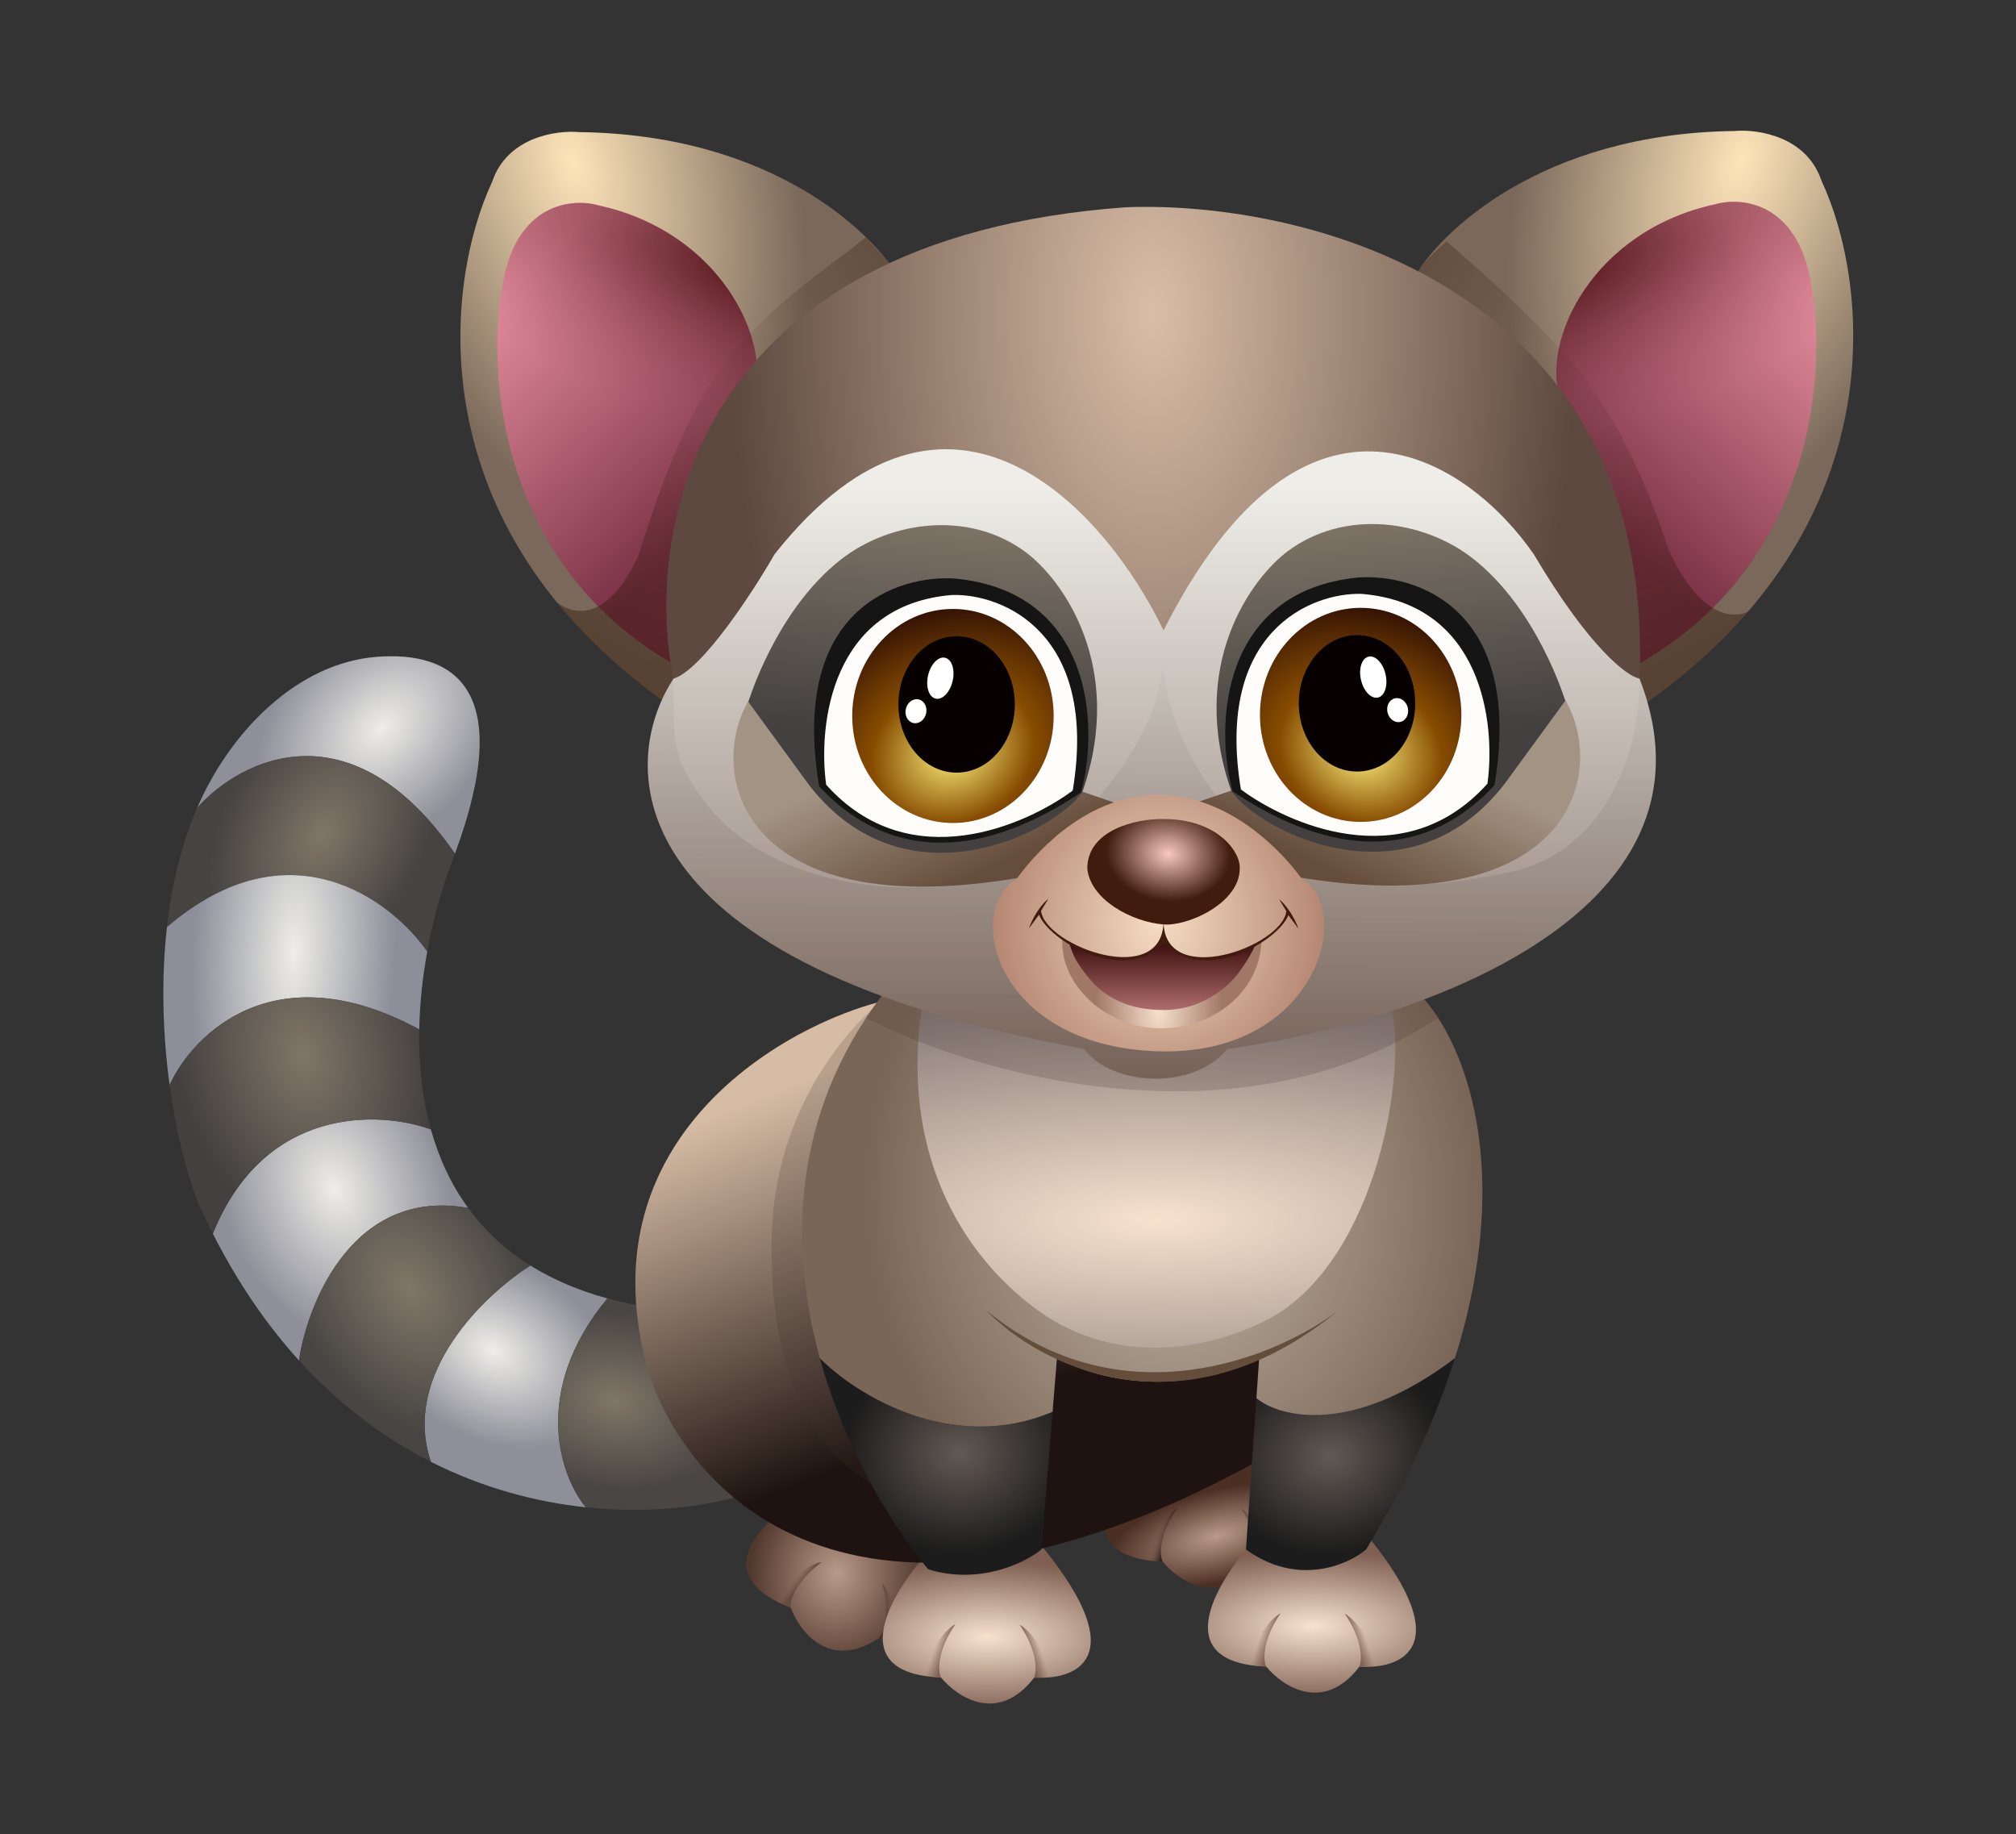 <?xml version="1.0" encoding="UTF-8"?> <svg xmlns="http://www.w3.org/2000/svg" width="2592" height="2358" viewBox="0 0 2592 2358" fill="none"><rect x="0" y="0" width="2592" height="2358" fill="#333333" stroke="none"/><path d="M1482.82 1841.41C1432.82 1894.74 1365.22 2002.61 1494.82 2007.41C1515.48 2032.74 1568.41 2068.21 1614.81 2007.41C1666.81 2011.41 1742.01 1983.81 1626.81 1841.41H1482.82Z" fill="url(#paint0_radial_2761_116)"></path><path d="M1513.31 1938.91C1489.71 1973.71 1490.81 1999.41 1494.81 2007.41C1481.81 2006.91 1476.81 2005.91 1473.31 2005.41C1480.91 1965.41 1503.65 1943.91 1513.31 1938.91Z" fill="url(#paint1_linear_2761_116)"></path><path d="M1595.81 1939.41C1619.41 1974.21 1618.31 1999.91 1614.31 2007.91C1627.31 2007.41 1632.81 2007.41 1636.31 2006.91C1628.71 1966.91 1605.48 1944.41 1595.81 1939.41Z" fill="url(#paint2_linear_2761_116)"></path><path d="M1059.36 1905.88C994.725 1940.03 895.69 2020.01 1016.67 2066.74C1027.96 2097.42 1066.46 2148.19 1130.13 2105.81C1177.99 2126.52 1258.08 2124.91 1195.52 1952.76L1059.36 1905.88Z" fill="url(#paint3_radial_2761_116)"></path><path d="M1056.46 2008C1022.81 2033.22 1015.49 2057.88 1016.67 2066.74C1004.54 2062.04 1000.13 2059.47 996.988 2057.85C1017.2 2022.51 1045.69 2009.58 1056.46 2008Z" fill="url(#paint4_linear_2761_116)"></path><path d="M1134.3 2035.33C1145.29 2075.92 1135.88 2099.86 1129.49 2106.12C1141.95 2109.88 1147.15 2111.67 1150.62 2112.34C1156.45 2072.04 1141.81 2043.2 1134.3 2035.33Z" fill="url(#paint5_linear_2761_116)"></path><path d="M1615.94 1976.41C1565.94 2029.74 1498.34 2137.61 1627.94 2142.41C1648.61 2167.74 1701.54 2203.21 1747.94 2142.41C1799.94 2146.41 1875.14 2118.81 1759.94 1976.41H1615.94Z" fill="url(#paint6_radial_2761_116)"></path><path d="M1646.44 2073.91C1622.84 2108.71 1623.94 2134.41 1627.94 2142.41C1614.94 2141.91 1609.94 2140.91 1606.44 2140.41C1614.04 2100.41 1636.77 2078.91 1646.44 2073.91Z" fill="url(#paint7_linear_2761_116)"></path><path d="M1728.94 2074.41C1752.54 2109.21 1751.44 2134.91 1747.44 2142.91C1760.44 2142.41 1765.94 2142.41 1769.44 2141.91C1761.84 2101.91 1738.6 2079.41 1728.94 2074.41Z" fill="url(#paint8_linear_2761_116)"></path><path d="M1197.82 1990.41C1147.82 2043.74 1080.22 2151.61 1209.82 2156.41C1230.48 2181.74 1283.41 2217.21 1329.81 2156.41C1381.81 2160.41 1457.01 2132.81 1341.81 1990.41H1197.82Z" fill="url(#paint9_radial_2761_116)"></path><path d="M1228.31 2087.91C1204.71 2122.71 1205.81 2148.41 1209.81 2156.41C1196.81 2155.91 1191.81 2154.91 1188.31 2154.41C1195.91 2114.41 1218.65 2092.91 1228.31 2087.91Z" fill="url(#paint10_linear_2761_116)"></path><path d="M1310.81 2088.41C1334.41 2123.21 1333.31 2148.91 1329.31 2156.91C1342.31 2156.41 1347.81 2156.41 1351.31 2155.91C1343.71 2115.91 1320.48 2093.41 1310.81 2088.41Z" fill="url(#paint11_linear_2761_116)"></path><path d="M584.94 1097.4C662.94 887.001 584.94 836.409 483.939 844.411C382.939 852.413 296.579 939.146 253.439 1038.63C307.772 977.223 450.14 903.002 584.94 1097.4Z" fill="url(#paint12_radial_2761_116)"></path><path d="M549.299 1223.4C557.909 1176.13 570.971 1132.64 584.94 1097.4C450.14 903.002 307.772 977.223 253.439 1038.63C232.959 1085.86 220.682 1138.34 214.641 1191.9C371.203 1057.1 502.981 1156.73 549.299 1223.4Z" fill="url(#paint13_radial_2761_116)"></path><path d="M549.299 1223.4C502.981 1156.73 371.203 1057.1 214.641 1191.9C206.88 1260.72 209.415 1331.33 218.074 1394.9C247.925 1329.23 353.907 1223 539.033 1323.4C539.67 1289.26 543.461 1255.46 549.299 1223.4Z" fill="url(#paint14_radial_2761_116)"></path><path d="M554.012 1451.9C488.283 1427.9 340.185 1421.1 273.631 1585.9C306.541 1650.71 344.068 1704.5 384.394 1748.9C395.909 1672.57 455.539 1526.51 601.939 1552.91C579.506 1522.17 564.018 1487.89 554.012 1451.9Z" fill="url(#paint15_radial_2761_116)"></path><path d="M780.939 1669.16C742.619 1658.71 709.84 1644.34 681.939 1626.89C623.321 1663.93 515.671 1766.26 554.012 1879.21C621.673 1913.46 690.273 1931.05 753.439 1937.73C722.106 1901.45 680.539 1790.36 780.939 1669.16Z" fill="url(#paint16_radial_2761_116)"></path><path d="M218.074 1394.9C225.893 1452.3 238.705 1503.97 253.439 1543.4C259.953 1558.07 266.689 1572.23 273.631 1585.9C340.185 1421.1 488.283 1427.9 554.012 1451.9C542.472 1410.39 538.226 1366.62 539.033 1323.4C353.907 1223 247.925 1329.23 218.074 1394.9Z" fill="url(#paint17_radial_2761_116)"></path><path d="M601.939 1552.91C455.539 1526.51 395.909 1672.57 384.394 1748.9C437.466 1807.34 495.387 1849.53 554.012 1879.21C515.671 1766.26 623.321 1663.93 681.939 1626.89C648.732 1606.12 622.437 1580.99 601.939 1552.91Z" fill="url(#paint18_radial_2761_116)"></path><path d="M853.44 1677.4H816.44C804.109 1675.01 792.282 1672.26 780.939 1669.16C680.539 1790.36 722.106 1901.45 753.439 1937.73C831.358 1945.96 901.01 1937.59 950.439 1923.4L853.44 1677.4Z" fill="url(#paint19_radial_2761_116)"></path><path d="M830.439 1751.91C874.272 1912.91 1092.24 2164.01 1613.44 1880.41C1625.92 1870.66 1647.43 1848.49 1674.9 1811.91C1672 1670.34 1719.52 1705.37 1672 1712C1767.47 1569.64 1366.42 1683.08 1364.55 1683.41C1197.36 1713.2 1259.8 1825.99 1198.38 1731.91C1188.4 1716.63 1179.54 1700.39 1171.71 1683.41C1164.5 1667.81 1158.17 1651.59 1152.63 1634.91C1137.91 1590.61 1128.81 1543.12 1124.01 1495.64C1122.82 1483.87 1121.89 1472.1 1121.2 1460.38C1117.66 1399.61 1120.67 1340.19 1127.44 1288.91C1102.13 1295.82 1072.57 1306.8 1041.94 1322.13C1019.27 1333.48 996.003 1347.22 973.439 1363.45C950.64 1379.85 928.555 1398.8 908.51 1420.41C884.695 1446.09 863.762 1475.52 847.936 1508.91C837.468 1531 829.235 1554.81 823.881 1580.41C819.187 1602.86 816.706 1626.68 816.875 1651.91C817.084 1683.07 821.332 1716.38 830.439 1751.91Z" fill="url(#paint20_linear_2761_116)"></path><path d="M1131.94 1288.41C1134.61 1494.41 1141.14 1908.41 1145.94 1916.41C1145.94 1916.41 991.94 1885.8 991.939 1602.41C991.939 1394.41 1131.94 1288.41 1131.94 1288.41Z" fill="#43322E" fill-opacity="0.2"></path><path d="M1601.94 1991.91C1668.34 2039.91 1732.61 2011.91 1756.44 1991.91C1810.54 1902.61 1847.19 1820.43 1870.66 1745.91C1738.04 1846.31 1645.21 1822.08 1615.38 1797.41L1601.94 1991.91Z" fill="url(#paint21_radial_2761_116)"></path><path d="M1193.44 2017.41C1259.84 2037.81 1318.11 2008.91 1338.94 1991.91L1353.33 1814.91C1222.84 1870.11 1099.48 1791.91 1054.11 1745.91C1085.95 1861.45 1145.22 1959.41 1193.44 2017.41Z" fill="url(#paint22_radial_2761_116)"></path><path d="M1827.44 1280.41H1133.44C1017.27 1434.34 1014.85 1603.48 1054.11 1745.91C1099.48 1791.91 1222.84 1870.11 1353.33 1814.91L1358.94 1745.91C1466.14 1800.71 1576.94 1768.74 1618.94 1745.91L1615.38 1797.41C1645.21 1822.08 1738.04 1846.31 1870.66 1745.91C1947.49 1502 1883.1 1340.29 1827.44 1280.41Z" fill="url(#paint23_radial_2761_116)"></path><path d="M1784.94 1280.41H1187.44C1150.44 1497.41 1253.44 1627.14 1336.44 1685.91C1455.64 1770.31 1593.44 1721.08 1647.44 1685.91C1775.94 1599.91 1813.27 1358.41 1784.94 1280.41Z" fill="url(#paint24_radial_2761_116)"></path><path d="M1113.44 1308.41L1141.94 1268.41C1141.94 1268.41 1818.44 1268.91 1828.44 1280.91C1838.44 1292.91 1848.94 1308.41 1848.94 1308.41C1591.34 1479.61 1250.11 1379.74 1113.44 1308.41Z" fill="#43322E" fill-opacity="0.2"></path><path d="M2229.94 168.411C1981.94 171.611 1850.61 297.745 1815.94 360.411L2117.94 902.41C2441.14 673.61 2401.94 360.411 2341.94 232.411C2322.74 174.811 2259.27 165.745 2229.94 168.411Z" fill="url(#paint25_radial_2761_116)"></path><path d="M2205.94 262.412C2047.94 296.412 1981.27 437.745 2005.94 512.412L2097.94 858.41C2334.74 730.41 2349.94 474.411 2327.94 362.412C2310.34 260.012 2239.27 253.078 2205.94 262.412Z" fill="url(#paint26_linear_2761_116)"></path><path d="M2205.94 262.412C2047.94 296.412 1981.27 437.745 2005.94 512.412L2097.94 858.41C2334.74 730.41 2349.94 474.411 2327.94 362.412C2310.34 260.012 2239.27 253.078 2205.94 262.412Z" fill="url(#paint27_radial_2761_116)" fill-opacity="0.8"></path><path opacity="0.6" d="M2145.94 708.41C2126.74 650.81 2088.01 542.228 2017.94 462.41C1958.66 394.888 1887.94 335.055 1859.94 310.41C1831.51 335.651 1826.36 341.576 1815.94 360.411L2117.94 902.41C2170 865.557 2212.65 826.515 2247.33 786.41C2247.33 786.41 2196.28 815.793 2145.94 708.41Z" fill="url(#paint28_radial_2761_116)"></path><path d="M744.717 169.821C992.717 173.021 1124.05 299.155 1158.72 361.821L856.717 903.82C533.517 675.02 572.717 361.821 632.717 233.821C651.917 176.221 715.383 167.155 744.717 169.821Z" fill="url(#paint29_radial_2761_116)"></path><path d="M768.716 263.822C926.717 297.822 993.383 439.155 968.717 513.822L876.717 859.82C639.917 731.82 624.717 475.821 646.717 363.822C664.317 261.422 735.383 254.488 768.716 263.822Z" fill="url(#paint30_linear_2761_116)"></path><path d="M768.716 263.822C926.717 297.822 993.383 439.155 968.717 513.822L876.717 859.82C639.917 731.82 624.717 475.821 646.717 363.822C664.317 261.422 735.383 254.488 768.716 263.822Z" fill="url(#paint31_radial_2761_116)" fill-opacity="0.8"></path><path opacity="0.6" d="M820 716C839.2 658.4 877.925 525.817 948 446C1007.28 378.478 1085 329.645 1113 305C1141 335 1148.3 342.986 1158.72 361.821L856.717 903.82C804.659 866.967 754.5 823 716 774C716 774 769.664 823.383 820 716Z" fill="url(#paint32_radial_2761_116)"></path><path d="M1447.94 266.411C889.54 306.411 827.273 687.077 865.94 872.411L1493.94 1356.41L2107.94 872.411C2128.74 366.811 1676.61 257.744 1447.94 266.411Z" fill="url(#paint33_radial_2761_116)"></path><path d="M1393.94 1348.41C793.94 1239.61 791.94 985.742 865.94 872.408C902.74 861.207 967.939 761.074 995.939 712.408C1221.54 427.61 1423.27 659.075 1495.94 810.408C1679.94 447.208 1889.94 593.742 1971.94 712.408C2043.94 834.008 2092.61 869.742 2107.94 872.408C2227.94 1181.21 1804.61 1318.41 1577.94 1348.41C1533.94 1402.41 1427.94 1395.41 1393.94 1348.41Z" fill="url(#paint34_linear_2761_116)"></path><path d="M1393.94 1348.41C793.94 1239.61 791.94 985.74 865.94 872.406C865.94 950.906 863.651 971.178 899.939 1022.41C1001.94 1166.41 1223.94 1152.41 1325.94 1118.41C1383.94 1056.41 1494.94 956.41 1494.94 844.41C1494.94 938.41 1577.09 1062.97 1609.94 1056.41C1637.94 1102.41 1543.66 1076.78 1623.94 1104.41C1721.94 1138.13 1799.94 1152.41 1953.94 1118.41C2057.94 1087.74 2107.94 980.41 2107.94 872.406C2227.94 1181.21 1804.61 1318.41 1577.94 1348.41C1533.94 1402.41 1430.94 1397.41 1393.94 1348.41Z" fill="url(#paint35_linear_2761_116)" fill-opacity="0.3"></path><path d="M1993.94 875.41L1541.94 1030.41L1660.94 1126.41C2053.94 1194.41 2073.94 955.41 1993.94 875.41Z" fill="url(#paint36_linear_2761_116)"></path><path d="M1933.94 1008.41C1809.94 1167.41 1617.94 1068.41 1582.94 1016.41C1526.94 854.809 1609.27 743.076 1655.94 708.409C1729.37 653.859 1830.18 668.73 1892.94 717.41C1977.19 782.752 2012.44 900.91 2012.44 900.91L1933.94 1008.41Z" fill="url(#paint37_linear_2761_116)"></path><path d="M1745.94 742.413C1568.34 760.013 1561.61 934.745 1584.94 1017.41C1766.44 1138.41 1873.44 1061.41 1921.44 1009.41C1959.84 780.614 1819.27 737.079 1745.94 742.413Z" fill="#151515"></path><path d="M1912.44 1007.41C1804.44 1127.91 1653.44 1057.91 1595.44 1014.91C1561.84 811.71 1686.06 761.471 1750.72 763.471C1905.92 776.271 1923.11 930.077 1912.44 1007.41Z" fill="#FFFCFC"></path><ellipse cx="1749.44" cy="919.004" rx="129.5" ry="137.594" fill="url(#paint38_radial_2761_116)"></ellipse><ellipse cx="1744.72" cy="904.167" rx="74.867" ry="87.682" fill="#060100"></ellipse><ellipse cx="1765.63" cy="870.435" rx="16.188" ry="26.979" transform="rotate(-13 1765.63 870.435)" fill="white"></ellipse><ellipse cx="1796.99" cy="912.892" rx="13.366" ry="15.563" transform="rotate(-13 1796.99 912.892)" fill="white"></ellipse><path d="M980.717 876.82L1432.72 1031.82L1313.72 1127.82C920.717 1195.82 900.717 956.82 980.717 876.82Z" fill="url(#paint39_linear_2761_116)"></path><path d="M1040.72 1009.82C1164.72 1168.82 1356.72 1069.82 1391.72 1017.82C1447.72 856.219 1365.38 744.486 1318.72 709.819C1245.28 655.269 1144.48 670.14 1081.72 718.82C997.471 784.162 962.217 902.32 962.217 902.32L1040.72 1009.82Z" fill="url(#paint40_linear_2761_116)"></path><path d="M1228.72 743.823C1406.32 761.423 1413.05 936.156 1389.72 1018.82C1208.22 1139.82 1101.22 1062.82 1053.22 1010.82C1014.82 782.024 1155.38 738.49 1228.72 743.823Z" fill="#151515"></path><path d="M1062.22 1008.82C1170.22 1129.32 1321.22 1059.32 1379.22 1016.32C1412.82 813.12 1288.6 762.881 1223.93 764.881C1068.73 777.681 1051.55 931.487 1062.22 1008.82Z" fill="#FFFCFC"></path><ellipse cx="129.5" cy="137.594" rx="129.5" ry="137.594" transform="matrix(-1 0 0 1 1354.72 782.82)" fill="url(#paint41_radial_2761_116)"></ellipse><ellipse cx="74.867" cy="87.682" rx="74.867" ry="87.682" transform="matrix(-1 0 0 1 1304.8 817.895)" fill="#060100"></ellipse><ellipse cx="16.188" cy="26.979" rx="16.188" ry="26.979" transform="matrix(-0.974 -0.225 -0.225 0.974 1230.87 849.199)" fill="white"></ellipse><ellipse cx="13.366" cy="15.563" rx="13.366" ry="15.563" transform="matrix(-0.974 -0.225 -0.225 0.974 1194.19 902.145)" fill="white"></ellipse><path d="M1485.94 1351.41C1279.94 1343.41 1238.94 1171.26 1306.94 1129.93C1341.45 1082.76 1404.31 1023.65 1485.94 1021.9C1570.6 1020.08 1639.43 1082.76 1673.94 1129.93C1741.94 1171.26 1691.94 1359.41 1485.94 1351.41Z" fill="url(#paint42_radial_2761_116)"></path><path d="M1491.94 1321.91C1422.88 1321.83 1362.44 1266.41 1365.94 1206.91L1404.94 1231.41L1569.95 1238.41L1621.94 1211.41C1618.44 1275.91 1559.79 1321.99 1491.94 1321.91Z" fill="url(#paint43_radial_2761_116)"></path><path d="M1495.94 1210.41C1451.94 1251.91 1397.94 1223.08 1373.94 1210.41C1379.14 1225.33 1380.6 1231.91 1393.02 1248.41C1405.44 1264.91 1430.65 1298.41 1495.94 1298.41C1561.22 1298.41 1594.11 1248.41 1594.11 1248.41C1594.11 1248.41 1608.44 1228.91 1613.94 1214.41C1562.74 1240.01 1524.94 1239.41 1495.94 1210.41Z" fill="url(#paint44_linear_2761_116)"></path><path d="M1347.94 1155.41C1334.34 1166.61 1325.61 1185.41 1322.94 1193.41L1335.94 1175.91C1347.94 1208.41 1442.94 1265.91 1495.94 1212.91C1548.94 1265.91 1644.44 1208.91 1656.44 1176.41L1669.44 1193.91C1666.77 1185.91 1658.04 1167.11 1644.44 1155.91L1653.94 1171.41C1647.94 1217.41 1495.94 1271.41 1495.94 1183.91C1495.94 1271.41 1344.44 1216.91 1338.44 1170.91L1347.94 1155.41Z" fill="#401B0E"></path><path d="M1267.94 1684.41C1334.6 1753.84 1518.52 1851.03 1720.94 1684.41C1642.72 1744.49 1442.61 1828.6 1267.94 1684.41Z" fill="#654D3B"></path><path d="M1495.94 1052.91C1565.44 1052.91 1595.27 1095.24 1593.94 1116.58C1593.94 1160.91 1527.5 1190.94 1495.94 1188.41C1454.7 1185.11 1401.94 1156.41 1397.94 1116.58C1397.94 1066.98 1460.61 1052.25 1495.94 1052.91Z" fill="url(#paint45_radial_2761_116)"></path><defs><radialGradient id="paint0_radial_2761_116" cx="0" cy="0" r="1" gradientUnits="userSpaceOnUse" gradientTransform="translate(1564 1975) rotate(-104.826) scale(105.513 257.323)"><stop stop-color="#B99A89"></stop><stop offset="0.559" stop-color="#4C2F23"></stop></radialGradient><linearGradient id="paint1_linear_2761_116" x1="1499.81" y1="1981.41" x2="1484.31" y2="1976.41" gradientUnits="userSpaceOnUse"><stop stop-color="#30231D"></stop><stop offset="1" stop-color="#7E5F52" stop-opacity="0"></stop></linearGradient><linearGradient id="paint2_linear_2761_116" x1="1609.31" y1="1981.91" x2="1624.81" y2="1976.91" gradientUnits="userSpaceOnUse"><stop stop-color="#5F483E"></stop><stop offset="1" stop-color="#7E5F52" stop-opacity="0"></stop></linearGradient><radialGradient id="paint3_radial_2761_116" cx="0" cy="0" r="1" gradientUnits="userSpaceOnUse" gradientTransform="translate(1076 2023) rotate(-171.798) scale(112.147 128.933)"><stop stop-color="#B99A89"></stop><stop offset="1" stop-color="#51382D"></stop></radialGradient><linearGradient id="paint4_linear_2761_116" x1="1026" y1="2041.5" x2="1016.83" y2="2034.01" gradientUnits="userSpaceOnUse"><stop stop-color="#654B40"></stop><stop offset="1" stop-color="#7E5F52" stop-opacity="0"></stop></linearGradient><linearGradient id="paint5_linear_2761_116" x1="1133.23" y1="2079.91" x2="1154.5" y2="2077.5" gradientUnits="userSpaceOnUse"><stop stop-color="#443027"></stop><stop offset="1" stop-color="#7E5F52" stop-opacity="0"></stop></linearGradient><radialGradient id="paint6_radial_2761_116" cx="0" cy="0" r="1" gradientUnits="userSpaceOnUse" gradientTransform="translate(1686.94 2090.41) rotate(-90) scale(98 239)"><stop stop-color="#F7E2CE"></stop><stop offset="0.205" stop-color="#DEC7B5"></stop><stop offset="1" stop-color="#7E5F52"></stop></radialGradient><linearGradient id="paint7_linear_2761_116" x1="1632.94" y1="2116.41" x2="1617.44" y2="2111.41" gradientUnits="userSpaceOnUse"><stop stop-color="#7E5F52"></stop><stop offset="1" stop-color="#7E5F52" stop-opacity="0"></stop></linearGradient><linearGradient id="paint8_linear_2761_116" x1="1742.44" y1="2116.91" x2="1757.94" y2="2111.91" gradientUnits="userSpaceOnUse"><stop stop-color="#7E5F52"></stop><stop offset="1" stop-color="#7E5F52" stop-opacity="0"></stop></linearGradient><radialGradient id="paint9_radial_2761_116" cx="0" cy="0" r="1" gradientUnits="userSpaceOnUse" gradientTransform="translate(1268.81 2104.41) rotate(-90) scale(98 239)"><stop stop-color="#F7E2CE"></stop><stop offset="0.205" stop-color="#DEC7B5"></stop><stop offset="1" stop-color="#7E5F52"></stop></radialGradient><linearGradient id="paint10_linear_2761_116" x1="1214.81" y1="2130.41" x2="1199.31" y2="2125.41" gradientUnits="userSpaceOnUse"><stop stop-color="#7E5F52"></stop><stop offset="1" stop-color="#7E5F52" stop-opacity="0"></stop></linearGradient><linearGradient id="paint11_linear_2761_116" x1="1324.31" y1="2130.91" x2="1339.81" y2="2125.91" gradientUnits="userSpaceOnUse"><stop stop-color="#7E5F52"></stop><stop offset="1" stop-color="#7E5F52" stop-opacity="0"></stop></linearGradient><radialGradient id="paint12_radial_2761_116" cx="0" cy="0" r="1" gradientUnits="userSpaceOnUse" gradientTransform="translate(489.939 936.41) rotate(-134.69) scale(130.817 184.243)"><stop stop-color="#EEEDE8"></stop><stop offset="1" stop-color="#8E8F99"></stop></radialGradient><radialGradient id="paint13_radial_2761_116" cx="0" cy="0" r="1" gradientUnits="userSpaceOnUse" gradientTransform="translate(413.939 1072.41) rotate(118.706) scale(191.541 129.242)"><stop stop-color="#807667"></stop><stop offset="1" stop-color="#464341"></stop></radialGradient><radialGradient id="paint14_radial_2761_116" cx="0" cy="0" r="1" gradientUnits="userSpaceOnUse" gradientTransform="translate(377.939 1224.41) rotate(-87.274) scale(336.381 130.1)"><stop stop-color="#EEEDE8"></stop><stop offset="1" stop-color="#8C8E99"></stop></radialGradient><radialGradient id="paint15_radial_2761_116" cx="0" cy="0" r="1" gradientUnits="userSpaceOnUse" gradientTransform="translate(429.939 1528.41) rotate(160.56) scale(144.222 203.123)"><stop stop-color="#EEEDE8"></stop><stop offset="1" stop-color="#8E8F99"></stop></radialGradient><radialGradient id="paint16_radial_2761_116" cx="0" cy="0" r="1" gradientUnits="userSpaceOnUse" gradientTransform="translate(633.939 1736.41) rotate(118.369) scale(113.649 160.063)"><stop stop-color="#EEEDE8"></stop><stop offset="1" stop-color="#8E8F99"></stop></radialGradient><radialGradient id="paint17_radial_2761_116" cx="0" cy="0" r="1" gradientUnits="userSpaceOnUse" gradientTransform="translate(389.939 1356.41) rotate(167.32) scale(164 230.979)"><stop stop-color="#807667"></stop><stop offset="1" stop-color="#43403F"></stop></radialGradient><radialGradient id="paint18_radial_2761_116" cx="0" cy="0" r="1" gradientUnits="userSpaceOnUse" gradientTransform="translate(525.939 1656.41) rotate(147.171) scale(147.567 207.834)"><stop stop-color="#807667"></stop><stop offset="1" stop-color="#474542"></stop></radialGradient><radialGradient id="paint19_radial_2761_116" cx="0" cy="0" r="1" gradientUnits="userSpaceOnUse" gradientTransform="translate(789.939 1800.41) rotate(-81.87) scale(113.137 159.343)"><stop stop-color="#807667"></stop><stop offset="1" stop-color="#4A4644"></stop></radialGradient><linearGradient id="paint20_linear_2761_116" x1="940" y1="1424" x2="1120" y2="1872" gradientUnits="userSpaceOnUse"><stop stop-color="#D6BCA5"></stop><stop offset="1" stop-color="#1E1310"></stop></linearGradient><radialGradient id="paint21_radial_2761_116" cx="0" cy="0" r="1" gradientUnits="userSpaceOnUse" gradientTransform="translate(1709.94 1872.41) rotate(82.648) scale(125.028 146.988)"><stop stop-color="#625953"></stop><stop offset="1" stop-color="#1C1C1C"></stop></radialGradient><radialGradient id="paint22_radial_2761_116" cx="0" cy="0" r="1" gradientUnits="userSpaceOnUse" gradientTransform="translate(1233.94 1868.41) rotate(88.21) scale(128.062 150.555)"><stop stop-color="#625953"></stop><stop offset="1" stop-color="#1C1C1C"></stop></radialGradient><radialGradient id="paint23_radial_2761_116" cx="0" cy="0" r="1" gradientUnits="userSpaceOnUse" gradientTransform="translate(1509.94 1540.41) rotate(-2.891) scale(396.505 466.147)"><stop stop-color="#C5B8A8"></stop><stop offset="1" stop-color="#7A6657"></stop></radialGradient><radialGradient id="paint24_radial_2761_116" cx="0" cy="0" r="1" gradientUnits="userSpaceOnUse" gradientTransform="translate(1486.94 1568.41) rotate(90) scale(304 956.574)"><stop stop-color="#F7E2CE"></stop><stop offset="1" stop-color="#7E7271"></stop></radialGradient><radialGradient id="paint25_radial_2761_116" cx="0" cy="0" r="1" gradientUnits="userSpaceOnUse" gradientTransform="translate(2237.94 208.41) rotate(106.409) scale(492.042 276.928)"><stop stop-color="#FDE5B9"></stop><stop offset="1" stop-color="#7A685A"></stop></radialGradient><linearGradient id="paint26_linear_2761_116" x1="2269.94" y1="324.41" x2="2000.94" y2="616.41" gradientUnits="userSpaceOnUse"><stop stop-color="#E38C9C"></stop><stop offset="0.185" stop-color="#CF7B8C"></stop><stop offset="0.42" stop-color="#B66677"></stop><stop offset="0.685" stop-color="#9A4E60"></stop><stop offset="0.825" stop-color="#8C4154"></stop><stop offset="1" stop-color="#793145"></stop></linearGradient><radialGradient id="paint27_radial_2761_116" cx="0" cy="0" r="1" gradientUnits="userSpaceOnUse" gradientTransform="translate(2000.94 354.41) rotate(-21.945) scale(594.041 219.935)"><stop stop-color="#390000"></stop><stop offset="1" stop-color="#9C4F62" stop-opacity="0"></stop></radialGradient><radialGradient id="paint28_radial_2761_116" cx="0" cy="0" r="1" gradientUnits="userSpaceOnUse" gradientTransform="translate(2081.94 434.41) rotate(134.234) scale(845.775 635.431)"><stop stop-color="#271100" stop-opacity="0"></stop><stop offset="0.607" stop-color="#271100" stop-opacity="0.7"></stop></radialGradient><radialGradient id="paint29_radial_2761_116" cx="0" cy="0" r="1" gradientUnits="userSpaceOnUse" gradientTransform="translate(736.717 209.82) rotate(73.591) scale(492.042 276.928)"><stop stop-color="#FDE5B9"></stop><stop offset="1" stop-color="#7A685A"></stop></radialGradient><linearGradient id="paint30_linear_2761_116" x1="704.717" y1="325.82" x2="973.717" y2="617.82" gradientUnits="userSpaceOnUse"><stop stop-color="#E38C9C"></stop><stop offset="0.185" stop-color="#CF7B8C"></stop><stop offset="0.42" stop-color="#B66677"></stop><stop offset="0.685" stop-color="#9A4E60"></stop><stop offset="0.825" stop-color="#8C4154"></stop><stop offset="1" stop-color="#793145"></stop></linearGradient><radialGradient id="paint31_radial_2761_116" cx="0" cy="0" r="1" gradientUnits="userSpaceOnUse" gradientTransform="translate(973.717 355.82) rotate(-158.055) scale(594.041 219.935)"><stop stop-color="#390000"></stop><stop offset="1" stop-color="#9C4F62" stop-opacity="0"></stop></radialGradient><radialGradient id="paint32_radial_2761_116" cx="0" cy="0" r="1" gradientUnits="userSpaceOnUse" gradientTransform="translate(892.717 435.82) rotate(45.766) scale(845.775 635.431)"><stop stop-color="#271100" stop-opacity="0"></stop><stop offset="0.607" stop-color="#271100" stop-opacity="0.7"></stop></radialGradient><radialGradient id="paint33_radial_2761_116" cx="0" cy="0" r="1" gradientUnits="userSpaceOnUse" gradientTransform="translate(1482.94 404.41) rotate(90.017) scale(952 543.531)"><stop stop-color="#D9BEA7"></stop><stop offset="1" stop-color="#5D493F"></stop></radialGradient><linearGradient id="paint34_linear_2761_116" x1="1480.94" y1="624.41" x2="1480.88" y2="1381.98" gradientUnits="userSpaceOnUse"><stop stop-color="#EEEDE8"></stop><stop offset="1" stop-color="#87746A"></stop></linearGradient><linearGradient id="paint35_linear_2761_116" x1="1481" y1="772" x2="1467.94" y2="1588.41" gradientUnits="userSpaceOnUse"><stop stop-opacity="0"></stop><stop offset="1" stop-color="#2A0E00" stop-opacity="0.7"></stop></linearGradient><linearGradient id="paint36_linear_2761_116" x1="1847.94" y1="980.41" x2="1769.94" y2="1148.41" gradientUnits="userSpaceOnUse"><stop stop-color="#A39383"></stop><stop offset="1" stop-color="#654D3B"></stop></linearGradient><linearGradient id="paint37_linear_2761_116" x1="1729.94" y1="662.41" x2="1757.94" y2="952.41" gradientUnits="userSpaceOnUse"><stop stop-color="#7F7567"></stop><stop offset="1" stop-color="#43403F"></stop></linearGradient><radialGradient id="paint38_radial_2761_116" cx="0" cy="0" r="1" gradientUnits="userSpaceOnUse" gradientTransform="translate(1749.44 964.868) rotate(113.875) scale(179.973 212.782)"><stop stop-color="#FEF27C"></stop><stop offset="0.5" stop-color="#874C01"></stop><stop offset="1" stop-color="#351304"></stop></radialGradient><linearGradient id="paint39_linear_2761_116" x1="1126.72" y1="981.82" x2="1204.72" y2="1149.82" gradientUnits="userSpaceOnUse"><stop stop-color="#A39383"></stop><stop offset="1" stop-color="#654D3B"></stop></linearGradient><linearGradient id="paint40_linear_2761_116" x1="1244.72" y1="663.82" x2="1216.72" y2="953.82" gradientUnits="userSpaceOnUse"><stop stop-color="#7F7567"></stop><stop offset="1" stop-color="#43403F"></stop></linearGradient><radialGradient id="paint41_radial_2761_116" cx="0" cy="0" r="1" gradientUnits="userSpaceOnUse" gradientTransform="translate(129.5 183.458) rotate(113.875) scale(179.973 212.782)"><stop stop-color="#FEF27C"></stop><stop offset="0.5" stop-color="#874C01"></stop><stop offset="1" stop-color="#351304"></stop></radialGradient><radialGradient id="paint42_radial_2761_116" cx="0" cy="0" r="1" gradientUnits="userSpaceOnUse" gradientTransform="translate(1489.94 1186.41) rotate(180) scale(213 228)"><stop stop-color="#F6DDC3"></stop><stop offset="1" stop-color="#B58772"></stop></radialGradient><radialGradient id="paint43_radial_2761_116" cx="0" cy="0" r="1" gradientUnits="userSpaceOnUse" gradientTransform="translate(1489.95 1294.41) rotate(-90) scale(162 82.074)"><stop stop-color="#F7E2CE"></stop><stop offset="1" stop-color="#A17765"></stop></radialGradient><linearGradient id="paint44_linear_2761_116" x1="1493.94" y1="1210.41" x2="1493.94" y2="1299.5" gradientUnits="userSpaceOnUse"><stop stop-color="#390C0C"></stop><stop offset="1" stop-color="#AF6D6D"></stop></linearGradient><radialGradient id="paint45_radial_2761_116" cx="0" cy="0" r="1" gradientUnits="userSpaceOnUse" gradientTransform="translate(1501.94 1097.57) rotate(95.618) scale(61.294 79.96)"><stop stop-color="#F8C9BE"></stop><stop offset="1" stop-color="#401B0E"></stop></radialGradient></defs></svg> 